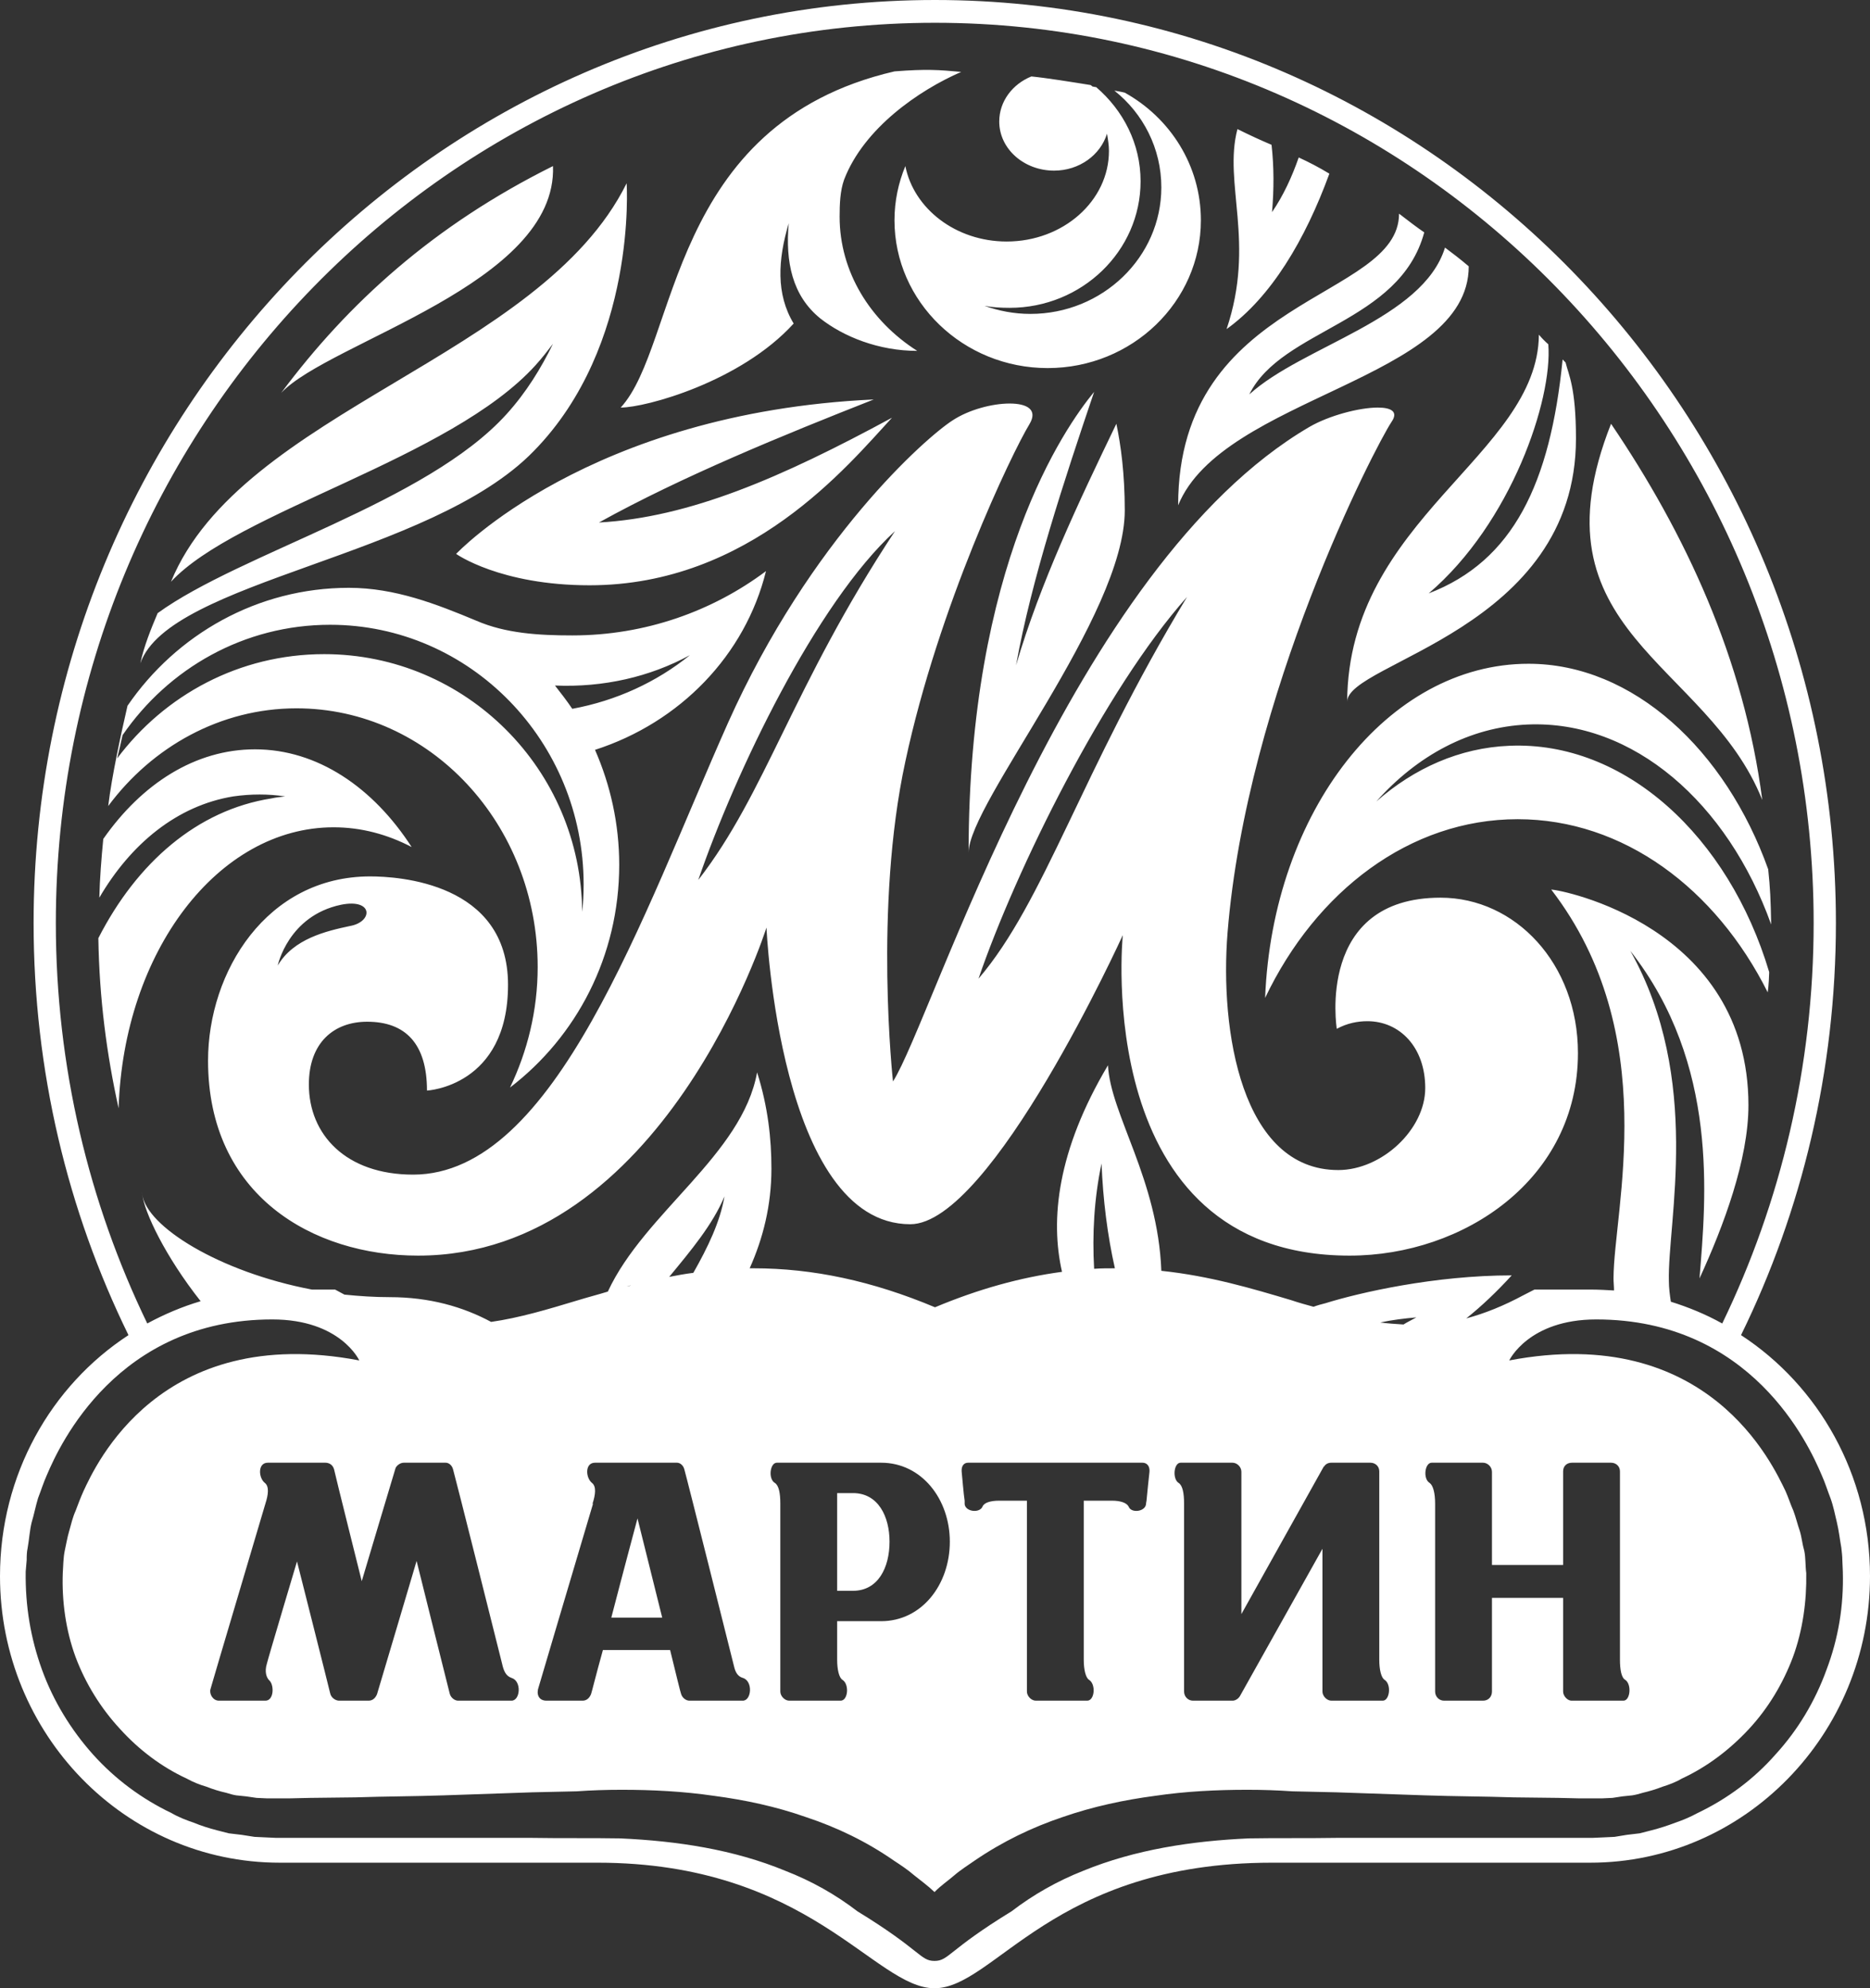 <?xml version="1.0" encoding="UTF-8"?> <svg xmlns="http://www.w3.org/2000/svg" width="300" height="319" viewBox="0 0 300 319" fill="none"><rect x="0" y="0" width="300" height="319" fill="#333333" stroke="none"/><g clip-path="url(#clip0_3169_2)"><path d="M150 3.656C72.225 3.656 8.957 68.48 8.957 148.086C8.957 171.158 14.269 193.009 23.627 212.342C26.321 210.881 29.176 209.662 32.187 208.768C26.481 201.538 23.149 194.471 22.832 191.63C22.752 191.466 22.752 191.303 22.752 191.222C22.752 191.385 22.752 191.466 22.832 191.63C23.467 196.746 35.122 204.057 50.027 206.9H53.752L55.258 207.712C57.638 207.957 60.095 208.119 62.552 208.119C68.896 208.119 74.286 209.662 78.805 212.099H78.725C83.324 211.45 87.922 210.067 92.76 208.605C94.343 208.119 95.931 207.714 97.516 207.226C103.381 194.554 119.079 185.293 121.459 172.051C123.204 177.575 123.758 182.693 123.758 187.486C123.758 193.416 122.409 198.696 120.269 203.489C120.506 203.489 120.745 203.489 120.904 203.489C130.417 203.489 139.932 205.52 150 209.744C156.978 206.82 163.716 204.951 170.376 204.057C168.472 195.69 169.583 184.643 177.75 170.915C178.144 178.794 185.755 189.191 186.31 203.895C194.081 204.708 200.898 206.738 207.161 208.607C208.351 209.011 209.54 209.338 210.729 209.662C211.364 209.419 211.998 209.256 212.633 209.095C218.101 207.389 230.153 204.625 242.521 204.625C240.144 207.227 237.764 209.501 235.228 211.531C238.239 210.719 241.253 209.501 244.424 207.794L246.169 206.901H255.126C256.474 206.901 257.902 206.984 259.248 207.063H258.933C258.933 206.413 258.854 205.764 258.854 205.114C258.854 194.149 266.782 166.04 248.864 142.729C250.37 142.729 280.498 148.576 280.498 177.334C280.498 186.024 276.534 196.666 272.647 205.114C273.681 192.279 275.82 170.753 261.549 152.558C273.123 173.189 267.494 196.016 267.733 205.521C267.733 206.658 267.891 207.794 268.049 208.85C270.904 209.744 273.677 210.881 276.294 212.344C285.65 193.01 290.96 171.16 290.96 148.088C290.96 68.482 227.694 3.656 150 3.656ZM20.612 214.211C10.861 194.307 5.391 171.808 5.391 148.086C5.391 66.449 70.242 0 150 0C229.678 0 294.53 66.449 294.53 148.086C294.53 171.808 289.06 194.307 279.309 214.211C291.755 222.334 300 236.631 300 252.877C300 278.221 279.864 298.855 255.126 298.855H204.069C168.869 298.855 159.593 319 149.921 319C140.248 319 129.862 298.855 95.851 298.855H44.873C20.057 298.855 0 278.221 0 252.877C0 236.631 8.166 222.334 20.612 214.211ZM100.528 206.413L101.242 206.25C101.005 206.25 100.768 206.33 100.528 206.413ZM107.348 204.868C108.615 204.625 109.884 204.382 111.231 204.218C113.532 200.157 115.512 196.096 116.226 191.952C114.323 196.503 110.834 200.643 107.426 204.787L107.348 204.868ZM175.528 203.569C176.637 203.489 177.75 203.489 178.859 203.489C177.669 198.208 176.955 192.521 176.717 186.672C175.528 192.278 175.21 198.046 175.528 203.569ZM181.554 203.489L181.951 203.569C181.792 203.569 181.714 203.569 181.554 203.489ZM221.433 212.18C222.624 212.342 223.891 212.423 225.159 212.505C225.793 212.099 226.507 211.773 227.22 211.368C225.318 211.529 223.336 211.773 221.433 212.18ZM82.057 269.206C81.104 268.88 80.786 267.987 80.549 266.932C80.312 265.956 72.938 236.55 72.701 235.819C72.541 235.088 71.987 234.682 71.511 234.682H64.772C64.136 234.682 63.505 235.251 63.424 235.655C63.266 236.143 58.033 253.69 58.033 253.69C58.033 253.69 53.752 236.55 53.592 235.737C53.354 234.925 52.721 234.681 52.166 234.681H42.97C41.305 234.681 41.462 237.118 42.494 237.929C43.207 238.498 43.049 239.799 42.574 241.261C42.177 242.642 33.932 270.343 33.772 270.991C33.535 271.805 34.169 272.86 35.122 272.86C35.913 272.86 41.859 272.86 42.574 272.86C43.921 272.86 44 270.504 43.286 269.693C42.733 269.203 42.415 268.23 42.812 266.93C42.97 266.199 47.647 250.519 47.647 250.519C47.647 250.519 52.802 270.91 52.959 271.641C53.117 272.454 53.911 272.86 54.386 272.86H59.142C59.935 272.86 60.332 272.21 60.49 271.803C60.65 271.315 66.834 250.441 66.834 250.441C66.834 250.441 71.987 271.155 72.147 271.722C72.304 272.371 72.938 272.86 73.494 272.86H82.057C83.481 272.86 83.722 269.694 82.057 269.206ZM98.07 259.539C100.052 251.901 102.273 243.617 102.273 243.617C102.273 243.617 104.334 251.901 106.237 259.539H98.07ZM119.16 269.206C118.13 268.88 117.892 267.987 117.653 266.932C117.415 265.956 110.043 236.55 109.804 235.819C109.647 235.088 109.09 234.682 108.615 234.682H95.454C93.79 234.682 93.948 237.118 94.978 237.929C95.693 238.498 95.533 239.799 95.058 241.261H95.138C92.204 251.091 86.418 270.667 86.418 270.667C86.021 271.722 86.337 272.86 87.685 272.86H93.473C94.266 272.86 94.663 272.21 94.821 271.805C94.9 271.641 95.613 268.718 96.723 264.737H107.504C108.458 268.637 109.17 271.562 109.25 271.722C109.41 272.374 110.043 272.86 110.597 272.86H119.16C120.587 272.86 120.824 269.693 119.16 269.206ZM183.297 234.682H155.314C154.598 234.682 154.203 235.251 154.28 236.143C154.36 236.793 154.598 239.881 154.756 240.773C154.756 241.098 154.756 241.341 154.756 241.341C154.916 242.56 157.134 242.803 157.611 241.748C157.849 241.098 158.879 240.773 160.307 240.773H164.746C164.746 241.098 164.746 270.667 164.746 271.398C164.746 272.129 165.46 272.86 166.172 272.86H173.864H174.418C175.607 272.86 175.845 270.261 174.736 269.53C174.18 269.206 173.864 267.904 173.864 266.281V240.773H178.383C179.731 240.773 180.761 241.098 181.079 241.748C181.476 242.805 183.695 242.56 183.853 241.341C183.853 241.341 183.853 241.098 183.933 240.773C184.013 239.881 184.327 236.793 184.408 236.143C184.488 235.251 184.011 234.682 183.297 234.682ZM136.84 255.233H134.302V239.556H136.84C140.883 239.556 142.706 243.293 142.706 247.354C142.706 251.497 140.883 255.233 136.84 255.233ZM141.359 234.682H132.876H131.843H127.96H125.185H124.63C123.52 234.682 123.204 237.281 124.313 237.929C124.948 238.337 125.185 239.556 125.185 241.261V271.398C125.185 272.129 125.898 272.86 126.612 272.86H134.302H134.858C136.047 272.86 136.284 270.261 135.174 269.53C134.618 269.206 134.302 267.904 134.302 266.281V260.107H141.359C147.859 260.107 152.378 254.258 152.378 247.354C152.378 240.53 147.859 234.682 141.359 234.682ZM222.145 269.53C221.59 269.206 221.274 267.904 221.274 266.281V236.062C221.274 235.251 220.641 234.682 219.848 234.682H213.586C213.03 234.682 212.633 234.925 212.395 235.331V235.251L199.153 258.97V236.143C199.153 235.331 198.441 234.682 197.729 234.682H189.959H189.403C188.295 234.682 188.057 237.281 189.087 237.929C189.722 238.337 189.959 239.556 189.959 241.261V271.398C189.959 272.21 190.593 272.86 191.386 272.86H197.729C198.204 272.86 198.679 272.534 198.918 272.129L212.158 248.491V271.398C212.158 272.128 212.87 272.86 213.586 272.86H221.276H221.831C222.94 272.86 223.256 270.263 222.145 269.53ZM260.756 269.53C260.122 269.206 259.886 267.904 259.886 266.281V236.062C259.886 235.251 259.251 234.682 258.459 234.682H252.195C251.323 234.682 250.768 235.251 250.768 236.062V251.091H239.352V236.145C239.352 235.331 238.638 234.682 237.924 234.682H230.234H229.678C228.568 234.682 228.252 237.281 229.36 237.931C229.916 238.337 230.234 239.556 230.234 241.261V271.398C230.234 272.211 230.869 272.86 231.66 272.86H237.924C238.796 272.86 239.352 272.21 239.352 271.398V256.371H250.768V271.398C250.768 272.129 251.481 272.86 252.116 272.86H259.886H260.44C261.551 272.86 261.788 270.261 260.756 269.53ZM295.562 250.278C295.562 249.71 295.481 249.059 295.402 248.33C295.165 247.028 295.006 245.565 294.69 244.267C294.372 242.967 294.135 241.668 293.658 240.367C293.182 239.148 292.787 237.851 292.232 236.631C290.171 231.757 280.973 211.694 256.079 211.694C245.217 211.694 242.125 218.272 242.125 218.272C274.155 212.18 284.462 235.169 286.445 239.23C286.92 240.285 287.236 241.341 287.712 242.397C288.109 243.453 288.347 244.51 288.743 245.648C289.06 246.704 289.139 247.759 289.455 248.816C289.693 249.953 289.616 251.251 289.773 252.391C289.853 256.858 289.218 261.569 287.633 265.874C286.047 270.099 283.669 274.08 280.576 277.409C277.484 280.739 273.837 283.502 269.794 285.369C268.844 285.939 267.734 286.345 266.703 286.67C265.673 287.075 264.562 287.401 263.53 287.646C262.975 287.808 262.421 287.969 261.866 288.051L260.28 288.215L258.695 288.458L256.949 288.539H255.126H253.462L249.973 288.458L242.839 288.375C238.082 288.215 233.326 288.215 228.647 288.051L214.377 287.564L207.32 287.403C204.943 287.239 202.564 287.158 200.106 287.158C195.19 287.158 190.196 287.403 185.28 288.132C180.364 288.782 175.37 289.837 170.454 291.543C165.619 293.17 160.861 295.443 156.344 298.531C155.314 299.26 154.123 299.993 153.092 300.886C152.062 301.78 150.951 302.509 149.921 303.566C148.811 302.509 147.78 301.78 146.671 300.886C145.641 299.993 144.53 299.26 143.419 298.531C138.98 295.443 134.223 293.17 129.307 291.543C124.472 289.837 119.476 288.782 114.562 288.132C109.566 287.403 104.651 287.158 99.734 287.158C97.279 287.158 94.821 287.239 92.521 287.403L85.386 287.564L71.195 288.051C66.438 288.215 61.682 288.215 57.003 288.375L49.867 288.458L46.301 288.539H44.636H42.891L41.147 288.458L39.483 288.215L37.897 288.051C37.343 287.969 36.865 287.808 36.31 287.646C35.201 287.401 34.171 287.075 33.139 286.67C32.03 286.345 31 285.939 29.97 285.369C25.926 283.502 22.279 280.739 19.266 277.409C16.174 274.08 13.717 270.099 12.13 265.874C10.544 261.569 9.91 256.858 10.07 252.391C10.149 251.252 10.149 249.953 10.384 248.816C10.625 247.759 10.782 246.704 11.1 245.648C11.418 244.51 11.655 243.453 12.13 242.397C12.527 241.341 12.924 240.285 13.399 239.23C15.301 235.169 25.608 212.18 57.638 218.272C57.638 218.272 54.625 211.694 43.684 211.694C18.87 211.694 9.593 231.757 7.532 236.631C6.976 237.851 6.581 239.148 6.104 240.367C5.709 241.668 5.472 242.967 5.074 244.267C4.756 245.565 4.677 247.028 4.44 248.33C4.282 249.059 4.282 249.71 4.282 250.278L4.122 252.146C4.044 257.671 4.916 262.87 6.739 267.904C8.563 272.942 11.418 277.572 14.903 281.472C18.473 285.452 22.755 288.62 27.511 290.893C28.62 291.543 29.888 292.031 31.078 292.439C32.267 292.925 33.536 293.331 34.804 293.656C35.438 293.818 36.073 293.981 36.706 294.144L38.767 294.387L40.829 294.711L42.574 294.794L44.318 294.875H44.951H45.429H46.301H49.867H57.003H71.195H85.386C90.062 294.957 94.978 294.875 99.496 294.957C108.615 295.363 117.733 296.742 125.978 300.155C130.179 301.78 134.063 303.972 137.552 306.653C147.78 312.91 147.62 314.615 149.919 314.615C152.219 314.615 152.062 312.91 162.288 306.653C165.777 303.973 169.661 301.78 173.784 300.155C182.109 296.742 191.226 295.363 200.343 294.957C204.783 294.875 209.699 294.957 214.375 294.875H228.647H242.839H249.973H253.46H254.413H254.81H255.444L257.267 294.794L259.011 294.711L260.993 294.387L263.055 294.144C263.69 293.981 264.323 293.818 264.957 293.656C266.226 293.331 267.494 292.925 268.764 292.439C269.953 292.031 271.141 291.543 272.331 290.893C277.087 288.62 281.369 285.452 284.858 281.472C288.424 277.572 291.201 272.942 293.022 267.904C294.926 262.87 295.797 257.671 295.64 252.146L295.562 250.278ZM152.855 67.425C148.652 70.103 130.022 86.432 116.782 115.999C103.066 146.788 89.112 188.46 66.278 188.46C55.497 188.46 49.551 182.042 49.551 174C49.551 167.258 53.593 163.928 58.905 163.928C65.011 163.928 68.5 167.421 68.5 174.976C68.5 174.976 81.501 174.326 81.501 157.997C81.501 141.588 63.821 140.614 59.383 140.614C42.812 140.614 33.377 155.885 33.377 170.182C33.377 191.79 50.185 201.455 67.073 201.455C106.396 201.455 122.965 148.818 122.965 148.818C122.965 148.818 125.027 196.419 146.038 196.419C159.04 196.419 180.128 150.035 180.128 150.035C180.128 150.035 174.895 201.455 216.517 201.455C234.833 201.455 253.146 189.189 253.146 168.963C253.146 154.585 243.078 144.026 231.106 144.026C211.047 144.026 214.457 165.064 214.457 165.064C216.122 164.169 217.787 163.844 219.372 163.844C224.525 163.844 228.648 167.989 228.648 174.569C228.648 181.229 221.671 187.727 214.695 187.727C199.153 187.727 195.667 165.308 196.935 149.628C200.027 111.449 220.562 71.727 223.256 67.666C224.366 66.042 223.177 65.392 221.036 65.392C218.024 65.392 213.188 66.69 210.097 68.478C171.723 90.898 149.604 163.601 143.261 173.512C143.261 173.512 140.169 145.567 145.244 122.173C150.555 97.315 162.288 72.783 165.142 68.073C166.569 65.718 164.747 64.742 161.973 64.742C159.197 64.742 155.469 65.719 152.855 67.425ZM156.978 157.025C162.924 139.638 177.195 110.64 190.434 95.773C173.388 123.961 167.599 144.594 156.978 157.025ZM112.023 141.183C117.97 123.878 130.894 96.829 143.579 85.213C127.087 110.233 122.886 127.21 112.023 141.183ZM219.135 157.025C219.135 157.025 223.81 152.148 227.934 152.148C230.471 152.148 231.66 148.656 228.647 148.333C225.715 148.007 221.274 150.282 219.135 157.025ZM44.555 154.912C44.555 154.912 46.222 146.95 54.704 145.162C59.937 144.106 59.858 147.926 56.131 148.574C52.324 149.387 47.093 150.606 44.555 154.912ZM208.351 25.265C207.242 28.433 205.894 31.358 204.069 34.036C204.387 30.382 204.387 26.727 203.991 23.234C202.246 22.502 200.503 21.69 198.52 20.714C196.222 29.407 201.454 38.912 196.777 52.803C203.913 47.685 209.381 38.505 213.268 27.864C211.524 26.807 209.936 25.995 208.351 25.265ZM134.698 34.769C134.698 32.737 134.779 30.625 135.413 28.838C138.582 20.554 147.462 14.461 154.201 11.537C150.634 11.211 148.652 11.047 143.499 11.454C107.03 19.904 108.853 55.319 99.577 65.392C103.621 65.392 118.842 61.251 127.326 51.908C124.472 47.197 124.788 41.673 126.534 35.824C125.978 41.998 127.087 47.44 131.606 51.096C135.332 54.021 140.962 56.295 147.145 56.295C139.614 51.501 134.698 43.622 134.698 34.769ZM251.163 58.163C251.005 58.001 250.847 57.838 250.688 57.676C248.706 77.578 242.76 90.007 229.201 95.206C242.443 83.914 249.102 64.093 248.39 55.238C247.834 54.752 247.358 54.264 246.881 53.696C246.724 73.028 216.28 83.264 216.122 112.589C216.122 106.253 252.828 101.054 252.828 70.348C252.828 62.144 251.637 60.113 251.163 58.163ZM231.818 39.725C228.252 51.258 208.986 55.481 200.424 63.281C205.655 52.72 224.525 51.908 228.489 37.286C227.299 36.474 226.03 35.498 224.445 34.281C224.445 48.173 189.007 47.359 189.007 81.072C196.142 63.607 235.625 60.925 235.625 42.729C234.197 41.511 233.008 40.618 231.818 39.725ZM163.003 106.739C165.46 93.012 170.772 76.928 175.528 62.874C170.772 68.642 155.391 90.655 155.391 136.797C155.391 128.835 180.444 98.86 180.444 81.883C180.444 75.952 179.808 71.405 179.096 67.99C173.072 80.501 166.887 93.499 163.003 106.739ZM96.088 83.833C109.41 76.442 125.741 69.779 140.169 64.093C94.424 66.206 73.176 88.87 73.176 88.87C73.176 88.87 80.233 93.904 94.584 93.904C120.349 93.904 136.047 74.654 143.103 67.018C125.266 76.685 110.597 83.021 96.088 83.833ZM91.807 113.725C90.937 112.427 89.984 111.208 89.033 109.989C96.802 110.314 104.257 108.608 110.677 105.116C105.366 109.421 98.864 112.427 91.807 113.725ZM93.394 146.3C93.234 123.475 74.761 104.953 52.01 104.953C38.372 104.953 26.4 111.533 18.79 121.687C19.108 120.386 19.424 119.088 19.663 117.95C27.035 107.229 39.164 100.241 52.959 100.241C75.396 100.241 93.631 118.924 93.631 141.913C93.631 143.456 93.551 144.919 93.394 146.3ZM122.886 91.631C114.323 98.048 103.541 101.949 91.808 101.949C86.418 101.949 81.104 101.622 76.427 99.592C70.005 96.911 63.346 94.311 55.973 94.311C41.307 94.311 28.302 101.785 20.454 113.238C19.424 117.707 17.918 124.611 17.362 129.323C24.419 119.818 35.359 113.646 47.568 113.646C68.975 113.646 86.258 132.247 86.258 155.156C86.258 162.141 84.593 168.72 81.82 174.49C92.442 166.366 99.34 153.449 99.34 138.747C99.34 132.167 97.913 125.912 95.456 120.308C109.09 115.92 119.557 105.115 122.886 91.631ZM45.111 63.038C52.802 54.833 89.429 45.572 88.715 26.646C69.609 36.15 55.894 48.576 45.111 63.038ZM100.528 29.407C86.653 57.432 38.767 65.799 27.43 93.337C37.896 82.045 72.304 73.678 85.942 58.57C86.973 57.431 87.843 56.295 88.715 55.159C86.813 59.058 84.434 62.957 81.263 66.449C68.419 80.665 38.611 88.708 25.291 98.374C24.259 100.811 23.071 103.735 22.516 106.417C27.193 93.092 69.055 89.438 85.623 72.379C102.273 55.402 100.528 29.407 100.528 29.407ZM180.444 14.867C179.808 14.704 179.255 14.622 178.78 14.541C183.378 18.197 186.311 23.801 186.311 30.057C186.311 41.266 176.877 50.365 165.302 50.365C162.685 50.365 160.228 49.878 157.929 49.066C159.197 49.309 160.545 49.39 161.973 49.39C173.547 49.39 182.981 40.292 182.981 29.081C182.981 23.072 180.206 17.709 175.847 13.972C175.607 13.972 175.45 13.892 175.293 13.892C175.212 13.811 175.052 13.729 174.975 13.647C171.961 13.161 167.919 12.509 165.46 12.266C162.448 13.485 160.307 16.246 160.307 19.497C160.307 23.882 164.271 27.376 169.109 27.376C173.15 27.376 176.56 24.858 177.591 21.447C177.75 22.339 177.907 23.315 177.907 24.208C177.907 32.249 170.533 38.749 161.497 38.749C153.33 38.749 146.59 33.468 145.244 26.646C144.133 29.325 143.5 32.249 143.5 35.338C143.5 48.416 154.521 59.056 168.078 59.056C181.633 59.056 192.655 48.416 192.655 35.338C192.655 26.564 187.737 18.928 180.444 14.867ZM258.458 67.994C270.348 85.538 279.783 105.684 282.717 128.348C273.837 106.089 245.217 101.459 258.458 67.994ZM242.125 119.655C234.197 119.981 226.903 123.23 220.799 128.591C227.38 121.2 235.782 116.65 245.057 116.244C262.025 115.513 277.166 128.835 284.144 148.33C284.065 144.188 283.986 142.564 283.669 139.476C276.852 120.386 262.025 106.496 245.217 106.496C222.62 106.496 204.15 130.215 202.96 160.11C211.127 142.97 226.19 131.434 243.473 131.434C260.438 131.434 275.264 142.564 283.59 159.216C283.747 158.24 283.828 156.292 283.828 155.967C277.326 134.196 260.677 118.845 242.125 119.655ZM40.91 120.224C31.317 120.224 22.755 125.748 16.568 134.603C16.253 137.852 16.014 140.939 15.935 144.026C21.009 135.334 28.46 129.242 37.421 127.779C40.275 127.372 43.049 127.372 45.745 127.779C45.032 127.86 44.239 127.942 43.524 128.105C31.633 129.972 21.96 138.419 15.777 150.525C15.935 160.272 17.123 169.208 19.027 177.818C19.82 152.717 34.964 132.733 53.514 132.733C57.956 132.733 62.157 133.872 66.041 135.902C59.858 126.317 50.899 120.224 40.91 120.224Z" fill="white"></path></g><defs><clipPath id="clip0_3169_2"><rect width="300" height="319" fill="white"></rect></clipPath></defs></svg> 